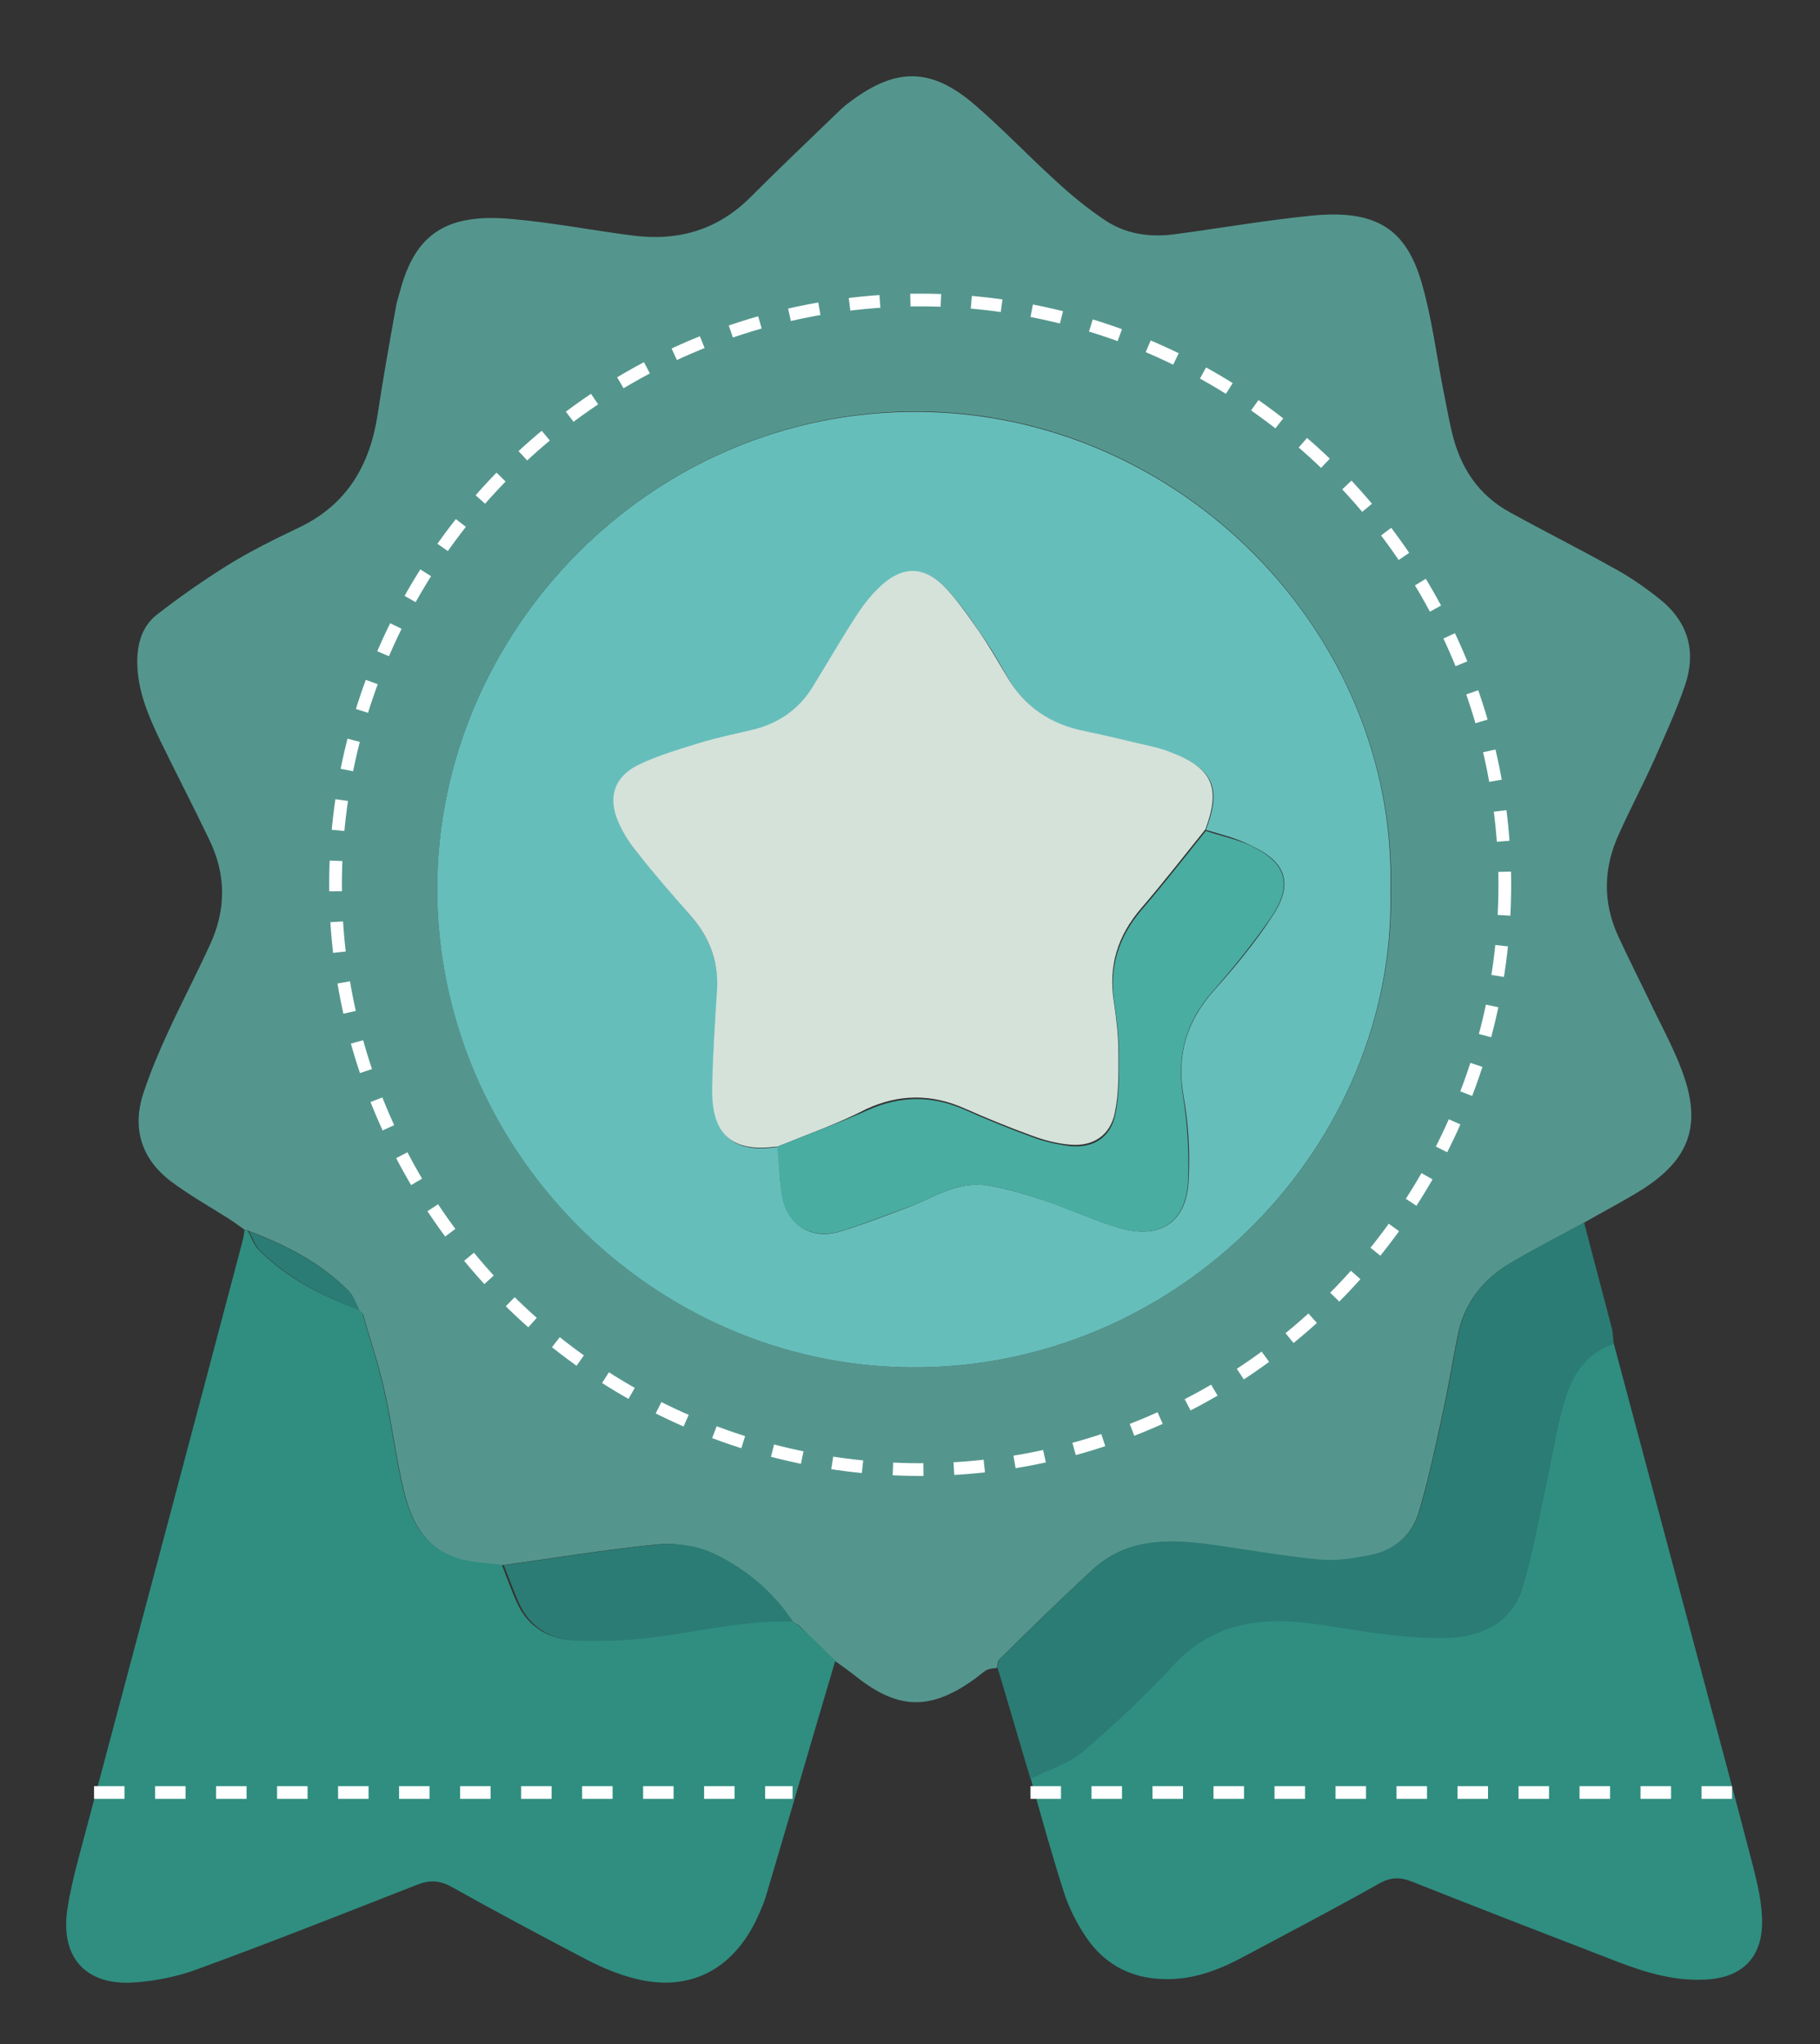 <?xml version="1.0" encoding="utf-8"?>
<!-- Generator: Adobe Illustrator 24.0.2, SVG Export Plug-In . SVG Version: 6.00 Build 0)  -->
<svg version="1.1" id="Layer_1" xmlns="http://www.w3.org/2000/svg" xmlns:xlink="http://www.w3.org/1999/xlink" x="0px" y="0px"
	 viewBox="0 0 358 402" style="enable-background:new 0 0 358 402;" xml:space="preserve">
<rect x="0" y="0" width="358" height="402" fill="#333333" stroke="none"/>
<style type="text/css">
	.st0{fill:#54968D;}
	.st1{fill:#2F8E80;}
	.st2{fill:#2B7C74;}
	.st3{fill:#66BEBB;}
	.st4{fill:#D4E2DA;}
	.st5{fill:#49ADA1;}
	.st6{fill:none;stroke:#FFFFFF;stroke-width:2.5;stroke-miterlimit:10;stroke-dasharray:6;}
</style>
<g>
	<path class="st0" d="M330.9,210.7c-1.8-4.9-4.4-9.5-6.6-14.2c-2-4.1-4.1-8.3-6-12.4c-3.1-6.8-2.9-13.5,0.2-20.2
		c2.2-4.9,4.7-9.6,6.9-14.5c2.1-4.8,4.3-9.5,6-14.5c2.4-6.9,0.6-12.8-5.2-17.3c-2.8-2.2-5.8-4.3-9-6c-6.6-3.7-13.4-7.1-20.1-10.8
		c-6.3-3.4-9.9-8.9-11.5-15.8c-0.7-2.9-1.2-5.9-1.8-8.8c-1.3-6.8-2.2-13.8-4.1-20.4c-3.1-10.9-9.1-14.6-21.6-13.4
		c-9.1,0.9-18.2,2.5-27.3,3.7c-4.8,0.6-9.5-0.1-13.6-2.9c-3.4-2.3-6.6-4.9-9.6-7.7c-5.4-4.9-10.5-10.3-16.1-15.1
		c-8.4-7.1-15.2-7.1-24-0.6c-0.8,0.6-1.6,1.2-2.3,1.9c-5.8,5.6-11.7,11.2-17.4,16.9c-6.6,6.7-14.5,8.9-23.5,7.7
		c-7.8-1-15.5-2.5-23.3-3.2c-13.2-1.3-19.3,2.9-22.3,14.1c-0.2,0.8-0.5,1.7-0.7,2.5c-1.3,7.2-2.6,14.4-3.7,21.7
		c-1.5,10-6,17.8-15.4,22.3c-4.8,2.3-9.7,4.7-14.2,7.5c-4.8,3-9.5,6.3-14,9.8c-2.7,2.2-3.7,5.5-3.7,9.1c0,5.5,2.1,10.5,4.4,15.3
		c3.2,6.6,6.6,13.1,9.8,19.8c3.3,6.8,3.3,13.7,0.1,20.6c-2.7,5.9-5.7,11.6-8.4,17.5c-1.7,3.7-3.3,7.5-4.6,11.4
		c-2.4,7-0.6,13.1,5.3,17.6c3.6,2.7,7.5,4.9,11.3,7.3c1.1,0.7,2.2,1.5,3.3,2.3c0.2,0,0.4,0,0.6,0.1c7.3,2.8,14.2,6.2,19.8,11.9
		c0.9,1,1.3,2.5,2,3.7h-0.1c0.3,0.3,0.6,0.5,0.9,0.8c1.4,5,3.1,9.9,4.2,14.9c1.5,6.6,2.3,13.5,3.9,20.1c1.5,6.1,4.4,11.5,11.2,13.3
		c2.6,0.7,5.4,0.8,8.1,1.1c10.2-1.4,20.4-3.1,30.6-4.1c3.4-0.3,7.4,0.3,10.5,1.7c6.5,3,11.9,7.5,15.9,13.5l0,0
		c0.5,0.3,1,0.5,1.4,0.8c2.3,2.3,4.6,4.6,7,6.9c1.4,1,2.8,2,4.2,3.1c8.2,6.5,14.5,6.7,23,0.7c0.9-0.6,1.7-1.4,2.7-2
		c0.6-0.3,1.4-0.3,2-0.4c0.2-0.6,0.1-1.4,0.5-1.7c6-5.9,12.1-11.9,18.3-17.6c6.4-5.9,14.2-6,22.2-5c7.5,1,15,2.4,22.5,3.1
		c3.4,0.3,7-0.3,10.3-1c4.6-1,7.9-4.1,9.2-8.5c1.9-6.4,3.3-13,4.7-19.5c1.1-5,1.9-10,2.9-15c1.2-6.2,4.7-11,10.1-14.2
		c4.8-2.9,9.8-5.4,14.7-8.1c3.8-2.2,7.7-4.2,11.4-6.5C332.4,228,334.8,221.2,330.9,210.7z M179.3,268.9
		c-51.4-0.3-93.4-43.5-93.3-94.3c0.1-50.2,41.9-94,94.7-93.7c51.7,0.3,94.1,43.8,92.9,94.1C274.7,224.9,232.2,269.2,179.3,268.9z"/>
	<path class="st1" d="M164.3,326.6c-4.6,15.5-9.1,31-13.7,46.5c-0.5,1.6-1.3,3.3-2,4.8c-5.1,10.2-14,14.1-24.8,10.9
		c-3.2-0.9-6.3-2.3-9.3-3.9c-8.6-4.5-17.2-9.1-25.6-13.8c-2.5-1.4-4.5-1.4-7-0.4c-14.3,5.6-28.7,11.3-43.2,16.6
		c-4.1,1.5-8.7,2.4-13.1,2.6c-9,0.3-13.6-5.2-12.4-14.1c0.5-3.4,1.3-6.8,2.2-10.2c10.8-40.5,21.6-81,32.3-121.5
		c0.2-0.7,0.3-1.5,0.4-2.2c0.2,0,0.4,0,0.6,0.1c0.8,1.4,1.3,3,2.4,4c5.5,5.4,12.2,8.9,19.4,11.5h-0.1c0.3,0.3,0.6,0.5,0.9,0.8
		c1.4,5,3.1,9.9,4.2,14.9c1.5,6.6,2.3,13.5,3.9,20.1c1.5,6.1,4.4,11.5,11.2,13.3c2.6,0.7,5.4,0.8,8.1,1.1c1,2.5,1.9,5.1,3,7.5
		c2,4.5,6,7,10.5,7.3c6,0.3,12.2,0,18.1-0.9c8.4-1.2,16.7-3.1,25.3-2.8c0.5,0.3,1,0.5,1.4,0.8C159.7,322,162,324.3,164.3,326.6z"/>
	<path class="st1" d="M335.3,389.3c-6,0.3-11.6-1.4-17.1-3.5c-13.5-5.2-26.9-10.4-40.3-15.7c-2.4-1-4.3-1-6.6,0.3
		c-8.7,4.9-17.5,9.5-26.3,14.2c-4.6,2.5-9.5,4.5-14.8,4.6c-7,0.2-12.7-2.5-16.6-8.3c-1.8-2.7-3.3-5.6-4.3-8.7
		c-2.4-7.5-4.5-15-6.6-22.6c3.5-1.8,7.5-3,10.4-5.4c6.3-5.3,12.3-11,17.8-17c7.8-8.6,17.6-9.5,28.1-8c8.7,1.3,17.3,3,26.2,2.7
		c6.9-0.2,12.4-3.4,14.3-9.9c2-6.7,3.2-13.7,4.7-20.6c1.3-5.9,2.1-12,4.1-17.7c1.5-4.3,4.4-8,9.1-9.6c5.3,19.8,10.6,39.7,15.9,59.5
		c3.9,14.5,7.8,29.1,11.6,43.7c0.8,3.2,1.6,6.6,1.7,9.9C346.9,384.8,342.8,389,335.3,389.3z"/>
	<path class="st2" d="M317.4,264.3c-4.8,1.6-7.7,5.4-9.1,9.6c-2,5.7-2.8,11.8-4.1,17.7c-1.5,6.9-2.7,13.8-4.7,20.6
		c-1.9,6.4-7.5,9.6-14.3,9.9c-8.9,0.3-17.5-1.4-26.2-2.7c-10.5-1.5-20.2-0.5-28.1,8c-5.5,6-11.6,11.7-17.8,17
		c-2.9,2.5-6.9,3.7-10.4,5.4c-2.2-7.3-4.3-14.6-6.5-21.9c0.2-0.6,0.1-1.4,0.5-1.7c6.1-5.9,12.1-11.9,18.3-17.6
		c6.4-5.9,14.2-6,22.2-5c7.5,1,15,2.4,22.5,3.1c3.4,0.3,6.9-0.3,10.3-1c4.6-1,7.9-4.1,9.2-8.5c1.9-6.4,3.3-13,4.7-19.5
		c1.1-5,1.9-10,2.9-15c1.2-6.2,4.7-11,10.1-14.2c4.8-2.9,9.8-5.4,14.7-8.1c1.8,7,3.7,14,5.5,21C317.3,262.4,317.3,263.3,317.4,264.3
		z"/>
	<path class="st3" d="M273.5,175c1.2,49.9-41.3,94.2-94.2,93.9c-51.4-0.3-93.4-43.4-93.3-94.3c0.1-50.2,41.9-94,94.7-93.6
		C232.3,81.3,274.8,124.7,273.5,175z M237.2,163.2c3.2-8.3,1.4-12.1-6.9-15.2c-1.2-0.4-2.4-0.8-3.6-1.1c-4.4-1-8.7-2.1-13.1-3
		c-6.7-1.3-12-4.7-15.4-10.7c-1.7-3-3.5-6.1-5.5-8.9c-2.2-3.2-4.4-6.4-7.1-9.1c-3.8-3.8-8-3.7-12-0.1c-1.9,1.7-3.6,3.8-5,6
		c-3,4.6-5.8,9.3-8.6,14c-2.7,4.3-6.5,7.2-11.4,8.4c-3.6,0.9-7.3,1.7-10.9,2.7c-4.1,1.3-8.4,2.4-12.2,4.4c-4.7,2.3-5.8,6.3-3.8,11.1
		c0.9,2.1,2.2,4.2,3.7,6c3.4,4.2,6.9,8.2,10.4,12.3c3.9,4.4,5.7,9.5,5.3,15.5c-0.5,6.1-0.8,12.2-0.9,18.3c-0.1,7.1,2,13.3,12.4,11.8
		c0.1,0,0.2,0,0.4,0c0.3,3.2,0.3,6.5,0.9,9.6c1,5.7,5.7,8.7,11.3,7c4.4-1.3,8.6-3,13-4.6c5.2-1.9,10-5.4,15.9-4.5
		c3.7,0.6,7.4,1.7,11.1,2.9c5.1,1.7,9.9,4,15,5.5c8,2.3,13.2-1.1,13.6-9.3c0.3-5.5,0-11.2-1-16.7c-1.4-8,0.6-14.6,5.9-20.6
		c4.1-4.6,8.1-9.4,11.5-14.6c4.3-6.4,2.9-10.8-4.1-14C243.2,164.8,240.2,164.1,237.2,163.2z"/>
	<path class="st2" d="M156,318.9c-8.6-0.3-16.9,1.6-25.3,2.8c-6,0.9-12.1,1.2-18.1,0.9c-4.5-0.3-8.5-2.8-10.5-7.3
		c-1.1-2.5-2-5-3-7.5c10.2-1.4,20.4-3.1,30.6-4.1c3.4-0.3,7.4,0.3,10.5,1.7C146.6,308.4,152,312.9,156,318.9z"/>
	<path class="st2" d="M70.7,257.6c-7.2-2.6-13.9-6.2-19.4-11.5c-1.1-1-1.6-2.7-2.4-4c7.3,2.8,14.2,6.2,19.8,11.9
		C69.6,254.8,70,256.3,70.7,257.6z"/>
	<path class="st2" d="M157.4,319.7c-0.5-0.3-1-0.5-1.4-0.8C156.4,319.2,156.9,319.5,157.4,319.7z"/>
	<path class="st4" d="M152.9,225.5c-0.1,0-0.3,0-0.4,0c-10.5,1.4-12.6-4.7-12.4-11.8c0.1-6.1,0.5-12.2,0.9-18.3
		c0.5-6-1.3-11-5.3-15.5c-3.5-4-7.1-8.1-10.4-12.3c-1.5-1.8-2.8-3.9-3.7-6c-2-4.7-0.9-8.7,3.8-11.1c3.8-1.9,8.1-3.1,12.2-4.4
		c3.6-1.1,7.2-1.8,10.9-2.7c4.9-1.3,8.8-4.1,11.4-8.4c2.9-4.7,5.6-9.4,8.6-14c1.4-2.2,3.1-4.3,5-6c4-3.6,8.1-3.7,12,0.1
		c2.7,2.7,4.9,6,7.1,9.1c2,2.9,3.7,5.9,5.5,8.9c3.5,6,8.7,9.4,15.4,10.7c4.4,0.9,8.7,2,13.1,3c1.2,0.3,2.4,0.6,3.6,1.1
		c8.3,3.1,10,7,6.9,15.2c-4.2,5.2-8.3,10.5-12.7,15.6c-4.6,5.4-6.4,11.3-5.3,18.3c0.5,3.3,0.9,6.7,0.9,10c0,4,0.1,8-0.7,11.8
		c-0.9,4.5-4.3,6.7-8.8,6.3c-2.6-0.2-5.2-0.9-7.6-1.8c-4.4-1.6-8.8-3.4-13.1-5.3c-6.5-2.9-12.9-2.9-19.4,0.1
		C164.8,221,158.8,223.1,152.9,225.5z"/>
	<path class="st5" d="M152.9,225.5c5.9-2.4,11.8-4.5,17.6-7.1c6.6-3,12.9-3,19.4-0.1c4.3,1.9,8.7,3.7,13.1,5.3
		c2.4,0.9,5,1.5,7.6,1.8c4.6,0.4,7.9-1.8,8.8-6.3c0.8-3.8,0.7-7.9,0.7-11.8c0-3.3-0.4-6.7-0.9-10c-1.1-7,0.8-13,5.3-18.3
		c4.4-5.1,8.5-10.4,12.7-15.6c2.9,1,6,1.6,8.8,2.9c7,3.3,8.4,7.6,4.1,14c-3.5,5.1-7.4,9.9-11.5,14.6c-5.3,6-7.2,12.6-5.9,20.6
		c0.9,5.5,1.2,11.1,1,16.7c-0.4,8.2-5.5,11.6-13.6,9.3c-5.1-1.5-10-3.8-15-5.5c-3.6-1.2-7.3-2.3-11.1-2.9
		c-5.9-0.9-10.7,2.7-15.9,4.5c-4.3,1.5-8.6,3.3-13,4.6c-5.6,1.6-10.4-1.4-11.3-7C153.3,231.9,153.2,228.7,152.9,225.5z"/>
	<line class="st6" x1="202.7" y1="352.5" x2="341.5" y2="352.5"/>
	<line class="st6" x1="18.5" y1="352.5" x2="155.9" y2="352.5"/>
</g>
<circle class="st6" cx="181" cy="174" r="115"/>
</svg>
